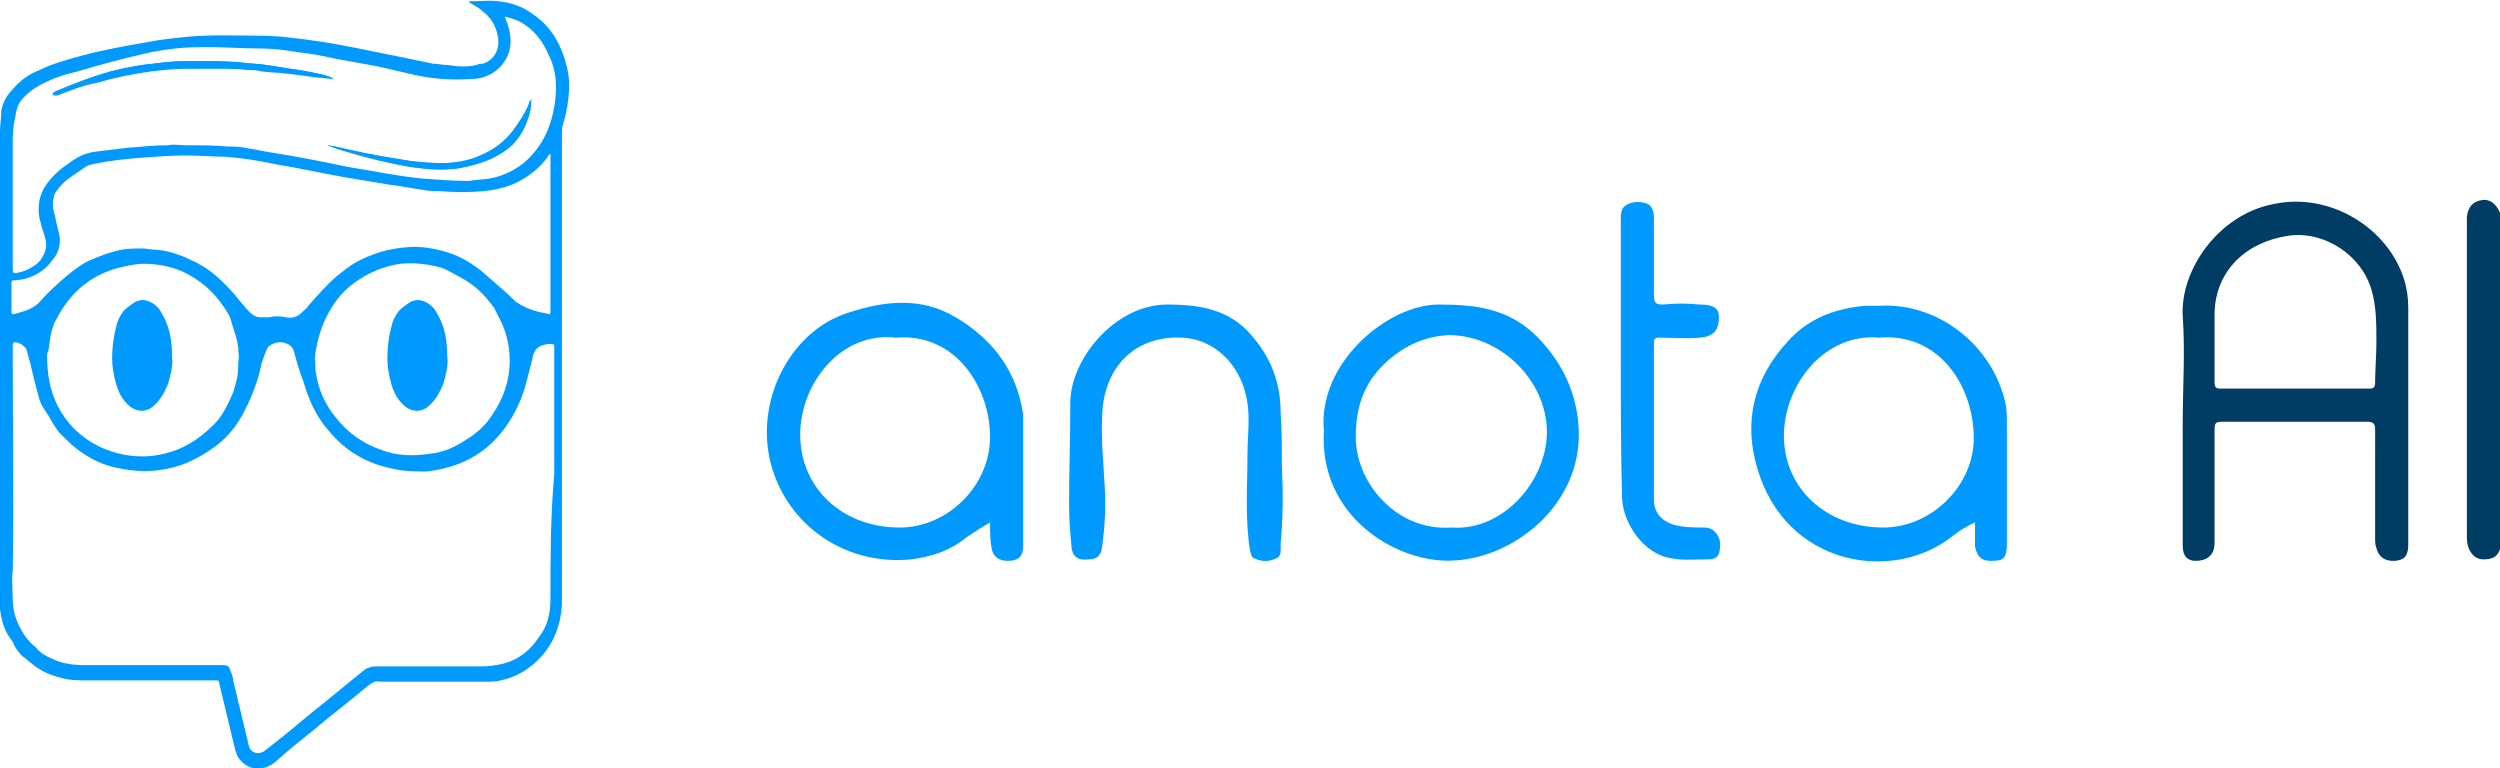 <svg xmlns="http://www.w3.org/2000/svg" xmlns:xlink="http://www.w3.org/1999/xlink" id="Layer_1" x="0px" y="0px" viewBox="0 0 196.2 60.3" style="enable-background:new 0 0 196.2 60.3;" xml:space="preserve"><style type="text/css">	.st0{fill:#003D64;}	.st1{fill:#009AFF;}</style><path class="st0" d="M196.2,42.5c0,0.2,0,0.4,0,0.6c-0.3-0.2-0.2-0.5-0.2-0.8c0-8.2,0-16.4,0-24.6c0-0.3,0-0.6,0.2-0.8 c0,1.7,0,3.3,0,5C196.2,28.7,196.2,35.6,196.2,42.5z"></path><path class="st0" d="M188.7,22c-1.3-4.2-5.9-6.9-10.2-6c-4.4,0.8-7.4,5.2-7.2,8.8c0.2,2.8,0,5.6,0,8.5v9.5c0,0.9,0.4,1.3,1.3,1.2 c0.8-0.1,1.2-0.6,1.2-1.4c0-3,0-6,0-8.9c0-0.5,0.1-0.6,0.6-0.6c3.8,0,7.6,0,11.4,0c0.5,0,0.6,0.2,0.6,0.6c0,2.8,0,5.6,0,8.5 c0,0.3,0,0.6,0.1,0.8c0.2,0.8,0.8,1.1,1.6,1c0.7-0.1,0.9-0.5,0.9-1.3V24.2C189,23.4,188.9,22.7,188.7,22z M186.5,26.9 c0,1-0.1,2.1-0.1,3.1c0,0.4-0.1,0.5-0.5,0.5c-1.9,0-3.9,0-5.8,0s-3.9,0-5.8,0c-0.4,0-0.5-0.1-0.5-0.5c0-1.8,0-3.7,0-5.5 c0.1-3.2,2.4-5.5,5.8-6c2.8-0.4,5.7,1.5,6.5,4.2C186.5,24,186.5,25.4,186.5,26.9z"></path><path class="st1" d="M80.3,33.1c0-0.4,0-0.7-0.1-1.1c-0.6-3.2-2.5-5.5-5.2-7.1c-2.7-1.6-5.5-1.3-8.3-0.4c-4.7,1.4-7.5,7-6.2,11.9 c1.3,4.9,5.9,8,11,7.5c1.6-0.2,3.1-0.7,4.3-1.7c0.6-0.4,1.2-0.8,1.9-1.2c0,0.7,0,1.3,0.1,1.9c0.1,0.8,0.6,1.2,1.6,1.1 c0.6-0.1,0.9-0.4,0.9-1.2C80.3,39.5,80.3,36.3,80.3,33.1z M70.6,41.4c-4.5,0-7.8-3.1-7.8-7.3c0-4,3.2-8.1,7.5-7.6 c4.7-0.4,7.4,3.9,7.4,7.8C77.7,38.1,74.4,41.4,70.6,41.4z"></path><path class="st1" d="M157.4,31.7c-1-4.6-5.3-8-10-7.7c-0.3,0-0.7,0-1,0c-2.4,0.2-4.5,1-6.1,2.8c-2.6,2.8-3.5,6.2-2.4,9.9 c2.2,7.7,10.6,9.1,15.3,5.4c0.5-0.4,1.1-0.8,1.8-1.1c0,0.4,0,0.7,0,1c0,0.3,0,0.6,0,0.9c0.2,0.9,0.6,1.2,1.6,1.1 c0.7,0,0.9-0.4,0.9-1.3c0-3.1,0-6.2,0-9.3C157.5,32.8,157.5,32.2,157.4,31.7z M147.8,41.4c-4.5,0-7.8-3.1-7.8-7.2 c0-4,3.2-8.1,7.5-7.7c4.6-0.4,7.4,3.7,7.4,7.9C154.9,38.1,151.6,41.4,147.8,41.4z"></path><path class="st1" d="M123.9,33.8c-0.1-2.9-1.3-5.4-3.3-7.4c-2.2-2.2-4.8-2.5-7.7-2.5c-4,0-9.5,4.6-9,9.9c-0.4,6.7,5.6,10.3,9.9,10.2 C118.8,43.9,124.1,39.6,123.9,33.8z M113.9,41.4c-4.3,0.3-7.5-3.5-7.5-7.1c0-2.3,0.6-4.2,2.3-5.8c1.4-1.3,3-2.1,5-2.2 c4.1,0,7.7,3.6,7.7,7.6C121.4,37.7,118,41.7,113.9,41.4z"></path><path class="st1" d="M100.6,36.5c0.1,2.1,0.1,4.1-0.1,6.2c0,0.4,0.1,0.9-0.3,1.1c-0.6,0.3-1.2,0.3-1.8,0c-0.2-0.1-0.2-0.3-0.3-0.6 c-0.4-2.5-0.2-5-0.2-7.5c0-1.7,0.3-3.3-0.2-5c-0.7-2.5-2.7-4.1-4.9-4.2c-3.8-0.2-6.2,2.4-6.3,6.1c-0.1,1.9,0.1,3.7,0.2,5.6 c0.1,1.6,0,3.2-0.2,4.7c-0.1,0.8-0.5,1-1.1,1c-0.8,0.1-1.2-0.2-1.3-0.9c-0.1-1.1-0.2-2.2-0.2-3.4c0-2.7,0.1-5.3,0.1-8 c0-3.4,3.5-7.7,7.6-7.7c2.6,0,4.9,0.4,6.6,2.4c1.5,1.7,2.3,3.7,2.3,6C100.6,33.7,100.6,35.1,100.6,36.5z"></path><path class="st1" d="M127.2,28.2c0-3.7,0-7.4,0-11.1c0-0.5,0.1-0.9,0.6-1.1c0.5-0.2,1-0.2,1.5,0c0.4,0.2,0.5,0.7,0.5,1.1 c0,2,0,4,0,6.1c0,0.6,0.2,0.7,0.7,0.7c1-0.1,1.9-0.1,2.9,0c1.1,0,1.5,0.3,1.5,1c0,1-0.4,1.5-1.5,1.6c-1.1,0.1-2.1,0-3.2,0 c-0.3,0-0.4,0.1-0.4,0.4c0,4.1,0,8.2,0,12.3c0,1.2,0.8,1.9,2.1,2.1c0.6,0.1,1.3,0.1,1.9,0.1c0.6,0,1.1,0.5,1.2,1.2 c0,1-0.2,1.3-1,1.3c-1,0-2,0.1-2.9-0.1c-2-0.3-3.7-2.6-3.8-4.7C127.2,35.5,127.2,31.9,127.2,28.2z"></path><path class="st0" d="M196.2,42.5c0,0.2,0,0.4,0,0.6c-0.2,0.6-0.6,0.8-1.3,0.8c-0.6,0-1-0.4-1.2-1c-0.1-0.3-0.1-0.6-0.1-1 c0-8.1,0-16.2,0-24.3c0-0.2,0-0.4,0-0.6c0.1-0.8,0.5-1.2,1.2-1.3c0.6-0.1,1.1,0.3,1.4,1c0,1.7,0,3.3,0,5 C196.2,28.7,196.2,35.6,196.2,42.5z"></path><g id="Logo_1_">	<g>		<path class="st1" d="M25.5,5.9c-0.9-0.2-1.8-0.4-2.7-0.5c-0.6-0.1-1.2-0.2-1.9-0.3c-0.7-0.1-1.3-0.1-2-0.2   c-0.8-0.1-1.6-0.1-2.4-0.1c-0.7,0-1.3,0-2,0c-0.9,0-1.7,0.1-2.5,0.2c-1.1,0.1-2.2,0.3-3.3,0.6C7.3,6,5.9,6.5,4.6,7.2   C4.5,7.3,4.3,7.3,4.2,7.5c0.1,0,0.2,0,0.3,0c1-0.4,2-0.8,3.1-1c1.4-0.4,2.8-0.7,4.3-0.9c0.9-0.1,1.8-0.2,2.7-0.2   c0.9,0,1.7,0,2.6,0c0.8,0,1.5,0,2.3,0.1c0.3,0,0.7,0,1,0.1c0.7,0.1,1.5,0.1,2.2,0.2c0.8,0.1,1.5,0.2,2.3,0.3   c0.4,0,0.8,0.1,1.2,0.1C25.9,6,25.7,6,25.5,5.9z"></path>		<path class="st1" d="M44.5,5.3c-0.4-1.7-1.2-3.2-2.7-4.2c-0.8-0.6-1.7-0.9-2.7-1c-0.7-0.1-1.4,0-2.1,0c-0.1,0-0.1,0-0.2,0   c0,0.1,0.1,0.1,0.2,0.2C37.4,0.5,37.7,0.7,38,1c0.2,0.1,0.3,0.3,0.5,0.5c0.3,0.4,0.5,0.9,0.6,1.5c0.1,0.9-0.3,1.7-1.2,2   C37.7,5,37.6,5,37.4,5.1c-0.8,0.2-1.6,0.1-2.3,0C34.7,5.1,34.4,5,34,5c-1-0.2-1.9-0.4-2.9-0.6C29,4,26.9,3.5,24.7,3.2   c-1.4-0.2-2.9-0.4-4.4-0.4c-1.9,0-3.8-0.1-5.7,0.1c-1,0.1-2,0.2-3,0.4C9.9,3.6,8.1,3.9,6.3,4.4C5.2,4.7,4.1,5,3.1,5.5   C2.3,5.8,1.6,6.3,1,7C0.5,7.5,0.2,8.1,0.1,8.7C0.1,9.3,0,9.8,0,10.3c0,0.8,0,1.6,0,2.3c0,1.4,0,2.8,0,4.2c0,9.9,0,19.8,0,29.7   c0,0.4,0,0.9,0,1.3c0.1,0.8,0.3,1.6,0.8,2.3c0.2,0.2,0.3,0.5,0.4,0.7c0.2,0.3,0.4,0.6,0.7,0.8c0.2,0.1,0.3,0.3,0.5,0.4   C3.2,52.7,4,53,4.8,53.2c0.7,0.2,1.5,0.2,2.2,0.2c3.3,0,6.5,0,9.8,0c0.1,0,0.2,0,0.2,0c0.1,0,0.2,0,0.2,0.2c0.4,1.7,0.8,3.3,1.2,5   c0.1,0.4,0.2,0.8,0.5,1.1c0.8,0.9,2,0.7,2.7,0.1c1-0.9,2-1.7,3-2.5c1.4-1.2,2.9-2.3,4.3-3.5c0.3-0.2,0.5-0.4,0.9-0.3   c2.8,0,5.5,0,8.3,0c0.4,0,0.8,0,1.2-0.1c1.3-0.3,2.3-0.9,3.2-1.9c1-1.1,1.5-2.5,1.6-4c0-0.6,0-1.3,0-1.9c0-11.2,0-22.5,0-33.7   c0-0.4,0-0.9,0-1.3c0-0.3,0-0.6,0.1-0.9c0.2-0.6,0.3-1.2,0.4-1.9C44.7,6.9,44.7,6.1,44.5,5.3z M43.2,47c0,1.1-0.2,2.1-0.9,3   c-0.8,1.2-1.9,2-3.4,2.2c-0.5,0.1-1,0.1-1.4,0.1c-2.6,0-5.2,0-7.8,0c-0.1,0-0.2,0-0.3,0c-0.2,0-0.5,0.1-0.7,0.2   c-1.4,1.1-2.8,2.3-4.2,3.4c-1.2,1-2.4,2-3.7,3c-0.5,0.4-1.2,0.2-1.3-0.5c-0.4-1.7-0.8-3.3-1.2-5c0-0.2-0.1-0.5-0.2-0.7   c-0.1-0.4-0.2-0.5-0.6-0.5c-0.1,0-0.2,0-0.3,0c-3.5,0-7,0-10.5,0c-0.9,0-1.8-0.1-2.6-0.5c-0.5-0.2-1-0.5-1.3-0.9   c-0.5-0.4-0.9-0.9-1.2-1.5c-0.4-0.7-0.6-1.5-0.6-2.3c0-0.7-0.1-1.5,0-2.2c0.1-5.6,0-11.1,0-16.7c0-0.3,0-0.6,0-0.9   c0-0.3,0-0.4,0.4-0.3c0.3,0.1,0.6,0.3,0.7,0.6c0.1,0.4,0.2,0.7,0.3,1.1C2.6,29.5,2.8,30.3,3,31c0.1,0.5,0.3,0.9,0.6,1.3   c0.4,0.6,0.7,1.3,1.2,1.8c0.5,0.5,1,1,1.6,1.4c1,0.7,2,1.1,3.2,1.3c1.6,0.3,3.1,0.2,4.6-0.3c1.1-0.4,2.1-1,3-1.7   c0.7-0.6,1.3-1.3,1.8-2.2c0.6-1.1,1.1-2.3,1.4-3.5c0.1-0.6,0.3-1.1,0.5-1.6c0.1-0.2,0.1-0.3,0.3-0.4c0.3-0.2,0.7-0.3,1.1-0.2   c0.4,0.1,0.7,0.3,0.8,0.8c0.2,0.7,0.4,1.5,0.7,2.2c0.4,1.4,1,2.8,2,3.9c1.3,1.6,3,2.6,5.1,3c0.9,0.2,1.7,0.2,2.6,0.2   c0.9-0.1,1.7-0.3,2.5-0.6c1.3-0.5,2.4-1.3,3.3-2.4c0.9-1.1,1.5-2.3,1.9-3.6c0.2-0.8,0.4-1.5,0.6-2.3c0,0,0,0,0-0.1   c0.2-0.7,0.5-0.9,1.2-1c0,0,0.1,0,0.1,0c0.4,0,0.4,0,0.4,0.3c0,3.3,0,6.6,0,9.9l0,0C43.2,40.5,43.2,43.8,43.2,47z M3.7,28   c0-0.2,0-0.3,0.1-0.5C3.9,27,3.9,26.6,4,26.2c0.1-0.4,0.2-0.8,0.4-1.1c1.1-2.2,2.9-3.7,5.4-4.2c0.5-0.1,1-0.2,1.5-0.2   c1,0,2.1,0.2,3,0.6c1.3,0.6,2.4,1.5,3.2,2.7c0.3,0.4,0.6,0.9,0.7,1.4c0.2,0.6,0.4,1.2,0.5,1.9c0,0.4,0.1,0.8,0,1.1   c0,0.4,0,0.8-0.1,1.3c-0.1,0.4-0.2,0.8-0.3,1.1c-0.4,0.9-0.8,1.8-1.5,2.5c-0.6,0.6-1.2,1.1-1.9,1.5c-1,0.6-2.1,0.9-3.2,1   c-1.4,0.1-2.8-0.2-4-0.8c-1.4-0.7-2.5-1.8-3.2-3.2C3.9,30.6,3.7,29.3,3.7,28z M25.6,24.9c0.5-1,1.2-2,2.2-2.7   c1.1-0.8,2.3-1.3,3.6-1.5c1.1-0.1,2.1,0,3.2,0.3c0.6,0.2,1,0.5,1.6,0.8c1.1,0.6,1.9,1.4,2.6,2.4c0.2,0.4,0.4,0.8,0.6,1.2   c0.4,0.9,0.6,1.9,0.6,2.9c0,1.6-0.5,3-1.4,4.3c-0.5,0.8-1.2,1.4-2,1.9c-0.9,0.6-1.8,1-2.8,1.1c-1.3,0.2-2.6,0.2-3.9-0.3   c-1.4-0.5-2.6-1.3-3.6-2.6c-0.8-1-1.3-2.1-1.5-3.4c-0.1-0.4,0-0.8-0.1-1.1C24.8,27.1,25.1,25.9,25.6,24.9z M43.2,13.3   c0,3.7,0,7.3,0,11c0,0,0,0.1,0,0.1c0,0.3,0,0.3-0.3,0.2c-0.7-0.1-1.3-0.3-1.9-0.6c-0.2-0.1-0.3-0.2-0.5-0.3   c-0.9-0.9-1.9-1.7-2.8-2.5c-0.8-0.6-1.6-1.1-2.6-1.4c-1-0.3-2.1-0.5-3.1-0.4c-1.5,0.1-2.8,0.5-4.1,1.2c-0.5,0.3-1,0.7-1.5,1.1   c-0.8,0.7-1.5,1.5-2.2,2.3c-0.1,0.1-0.2,0.3-0.4,0.4c-0.4,0.5-0.9,0.6-1.4,0.5c-0.4-0.1-0.9-0.1-1.3,0c-0.2,0-0.4,0-0.7,0   c-0.3,0-0.6-0.2-0.8-0.4c-0.4-0.4-0.8-0.9-1.2-1.4c-0.9-1-1.8-1.9-3-2.5c-1-0.5-2-0.9-3.1-1c-0.4,0-0.8-0.1-1.1-0.1   c-0.7,0-1.4,0-2.1,0.2c-0.8,0.2-1.5,0.5-2.2,0.8c-0.6,0.3-1.1,0.7-1.6,1.1c-0.7,0.6-1.4,1.2-2.1,2c-0.5,0.6-1.2,0.8-1.9,1   c-0.4,0.1-0.4,0.1-0.4-0.3c0-0.7,0-1.3,0-2c0-0.3,0-0.3,0.3-0.3c1.3-0.1,2.3-0.7,3-1.7c0.5-0.6,0.6-1.4,0.4-2.1   c-0.1-0.4-0.2-0.8-0.3-1.3c-0.2-0.6-0.2-1.1,0-1.7C4.6,14.7,5,14.3,5.4,14c0.4-0.3,0.9-0.6,1.3-0.9c0.3-0.2,0.6-0.2,1-0.3   c1-0.2,2-0.3,3.1-0.4c1.3-0.1,2.6-0.2,3.8-0.2c1,0,2.1,0.1,3.1,0.1c1.3,0.1,2.6,0.3,4,0.6c1.8,0.3,3.6,0.7,5.3,1   c1.2,0.2,2.4,0.4,3.6,0.6c0.9,0.1,1.8,0.3,2.6,0.4c0.4,0.1,0.9,0.1,1.3,0.1c1.2,0.1,2.3,0.1,3.5,0c0.9-0.1,1.8-0.3,2.6-0.7   c1-0.5,1.8-1.2,2.4-2c0-0.1,0.1-0.2,0.2-0.2L43.2,13.3L43.2,13.3L43.2,13.3z M43.6,7.6c-0.1,1-0.3,1.9-0.7,2.8   c-0.4,0.9-1,1.7-1.8,2.4c-0.8,0.6-1.6,1-2.6,1.2c-0.6,0.1-1.1,0.1-1.7,0.2c-1.3,0-2.5-0.1-3.8-0.2c-1.9-0.2-3.8-0.6-5.7-0.9   c-1.9-0.4-3.9-0.8-5.8-1.1c-0.8-0.1-1.5-0.3-2.3-0.4c-0.4-0.1-0.9-0.1-1.3-0.1c-1.1-0.1-2.2-0.1-3.3-0.1c-0.5,0-1-0.1-1.4,0   c-1,0-2.1,0.1-3.2,0.2c-0.8,0.1-1.7,0.2-2.5,0.3c-0.7,0.1-1.2,0.3-1.8,0.7c-0.4,0.3-0.9,0.6-1.3,1c-0.6,0.6-1.1,1.2-1.3,2.1   c-0.1,0.6-0.1,1.2,0.1,1.8c0.1,0.5,0.3,0.9,0.4,1.4c0.1,0.6-0.1,1-0.4,1.5c-0.1,0.1-0.2,0.2-0.3,0.3c-0.4,0.3-0.9,0.6-1.5,0.7   c-0.4,0.1-0.4,0-0.4-0.4c0-0.6,0-1.1,0-1.7c0-0.5,0-0.9,0-1.4c0-1.5,0-2.9,0-4.4c0-0.7,0-1.4,0-2.1c0-0.7,0-1.4,0.2-2.2   C1.3,8.4,1.5,8,1.9,7.6C2.4,7.1,3,6.7,3.7,6.4c0.8-0.4,1.6-0.6,2.4-0.8c1.7-0.5,3.5-1,5.3-1.4C12.2,4,13,3.9,13.8,3.8   c0.9-0.1,1.8-0.1,2.7-0.1c1.2,0,2.5,0.1,3.7,0.1c1.1,0,2.1,0.1,3.2,0.3c1,0.1,2,0.3,2.9,0.5c1.1,0.2,2.2,0.4,3.3,0.6   c0.9,0.2,1.7,0.4,2.6,0.6c1.6,0.4,3.2,0.5,4.8,0.4c0.8,0,1.6-0.3,2.2-0.9c0.8-0.8,1-1.8,0.8-2.8c-0.1-0.4-0.2-0.8-0.4-1.2   c0.4,0.1,0.8,0.2,1.2,0.4c1.1,0.6,1.8,1.5,2.3,2.7C43.6,5.4,43.7,6.5,43.6,7.6z"></path>		<path class="st1" d="M9.1,30.1c0.2,0.7,0.5,1.3,1.1,1.8c0.5,0.4,1.2,0.5,1.8,0c0.6-0.5,0.9-1.1,1.2-1.8c0.2-0.7,0.4-1.5,0.3-2.1   c0-1.3-0.2-2.4-0.8-3.4c-0.2-0.4-0.5-0.7-0.9-0.9c-0.4-0.2-0.8-0.2-1.2,0c-0.3,0.2-0.6,0.4-0.9,0.7c-0.3,0.4-0.5,0.8-0.6,1.3   c-0.2,0.8-0.3,1.6-0.3,2.4C8.8,28.7,8.9,29.4,9.1,30.1z"></path>		<path class="st1" d="M30.7,30.1c0.2,0.7,0.5,1.3,1.1,1.8c0.5,0.4,1.2,0.5,1.8,0c0.6-0.5,0.9-1.1,1.2-1.8c0.2-0.7,0.4-1.5,0.3-2.1   c0-1.3-0.2-2.4-0.8-3.4c-0.2-0.4-0.5-0.7-0.9-0.9c-0.4-0.2-0.8-0.2-1.2,0c-0.3,0.2-0.6,0.4-0.9,0.7c-0.3,0.4-0.5,0.8-0.6,1.3   c-0.2,0.8-0.3,1.6-0.3,2.4C30.4,28.7,30.5,29.4,30.7,30.1z"></path>		<path class="st1" d="M41.6,7.9c-0.3,0.9-0.8,1.6-1.3,2.3c-0.7,0.9-1.6,1.6-2.6,2c-0.9,0.4-2,0.6-3,0.6c-0.9,0-1.8,0-2.7-0.2   c-1-0.1-1.9-0.3-2.9-0.5c-0.9-0.2-1.9-0.4-2.8-0.6c-0.2,0-0.4-0.1-0.6-0.1c0.5,0.2,1,0.3,1.5,0.5c1.7,0.5,3.3,0.9,5,1.2   c0.8,0.1,1.5,0.2,2.3,0.2c0.7,0,1.3,0,2-0.2c1-0.2,1.9-0.5,2.7-1c1.1-0.6,1.8-1.6,2.2-2.7c0.2-0.5,0.3-1,0.2-1.6   C41.6,7.9,41.6,7.9,41.6,7.9z"></path>		<path class="st1" d="M26.1,6.1c-0.4,0-0.8-0.1-1.2-0.1c-0.8-0.1-1.5-0.2-2.3-0.3c-0.7-0.1-1.5-0.1-2.2-0.2c-0.3,0-0.7,0-1-0.1   c-0.8,0-1.5-0.1-2.3-0.1c-0.9,0-1.7,0-2.6,0c-0.9,0-1.8,0.1-2.7,0.2C10.3,5.7,8.9,6,7.5,6.4c-1,0.3-2,0.7-3.1,1   c-0.1,0-0.1,0.1-0.3,0c0.1-0.2,0.2-0.2,0.4-0.3C5.9,6.5,7.3,6,8.7,5.6c1.1-0.2,2.2-0.5,3.3-0.6c0.8-0.1,1.7-0.2,2.5-0.2   c0.7,0,1.3,0,2,0c0.8,0,1.6,0.1,2.4,0.1c0.7,0.1,1.4,0.1,2,0.2c0.6,0.1,1.2,0.2,1.9,0.3c0.9,0.1,1.8,0.3,2.7,0.5   C25.7,6,25.9,6,26.1,6.1z"></path>		<path class="st1" d="M41.4,9.4c-0.4,1.2-1.1,2.1-2.2,2.7c-0.8,0.5-1.8,0.8-2.7,1c-0.7,0.1-1.3,0.2-2,0.2c-0.8,0-1.5-0.1-2.3-0.2   c-1.7-0.3-3.4-0.7-5-1.2c-0.5-0.1-1-0.3-1.5-0.5c0.2,0,0.4,0.1,0.6,0.1c0.9,0.2,1.8,0.5,2.8,0.6c1,0.2,1.9,0.3,2.9,0.5   c0.9,0.1,1.8,0.2,2.7,0.2c1,0,2-0.1,3-0.6c1-0.4,2-1.1,2.6-2c0.5-0.7,1-1.4,1.3-2.3c0,0,0,0,0.1-0.1C41.7,8.4,41.6,8.9,41.4,9.4z"></path>	</g></g></svg>